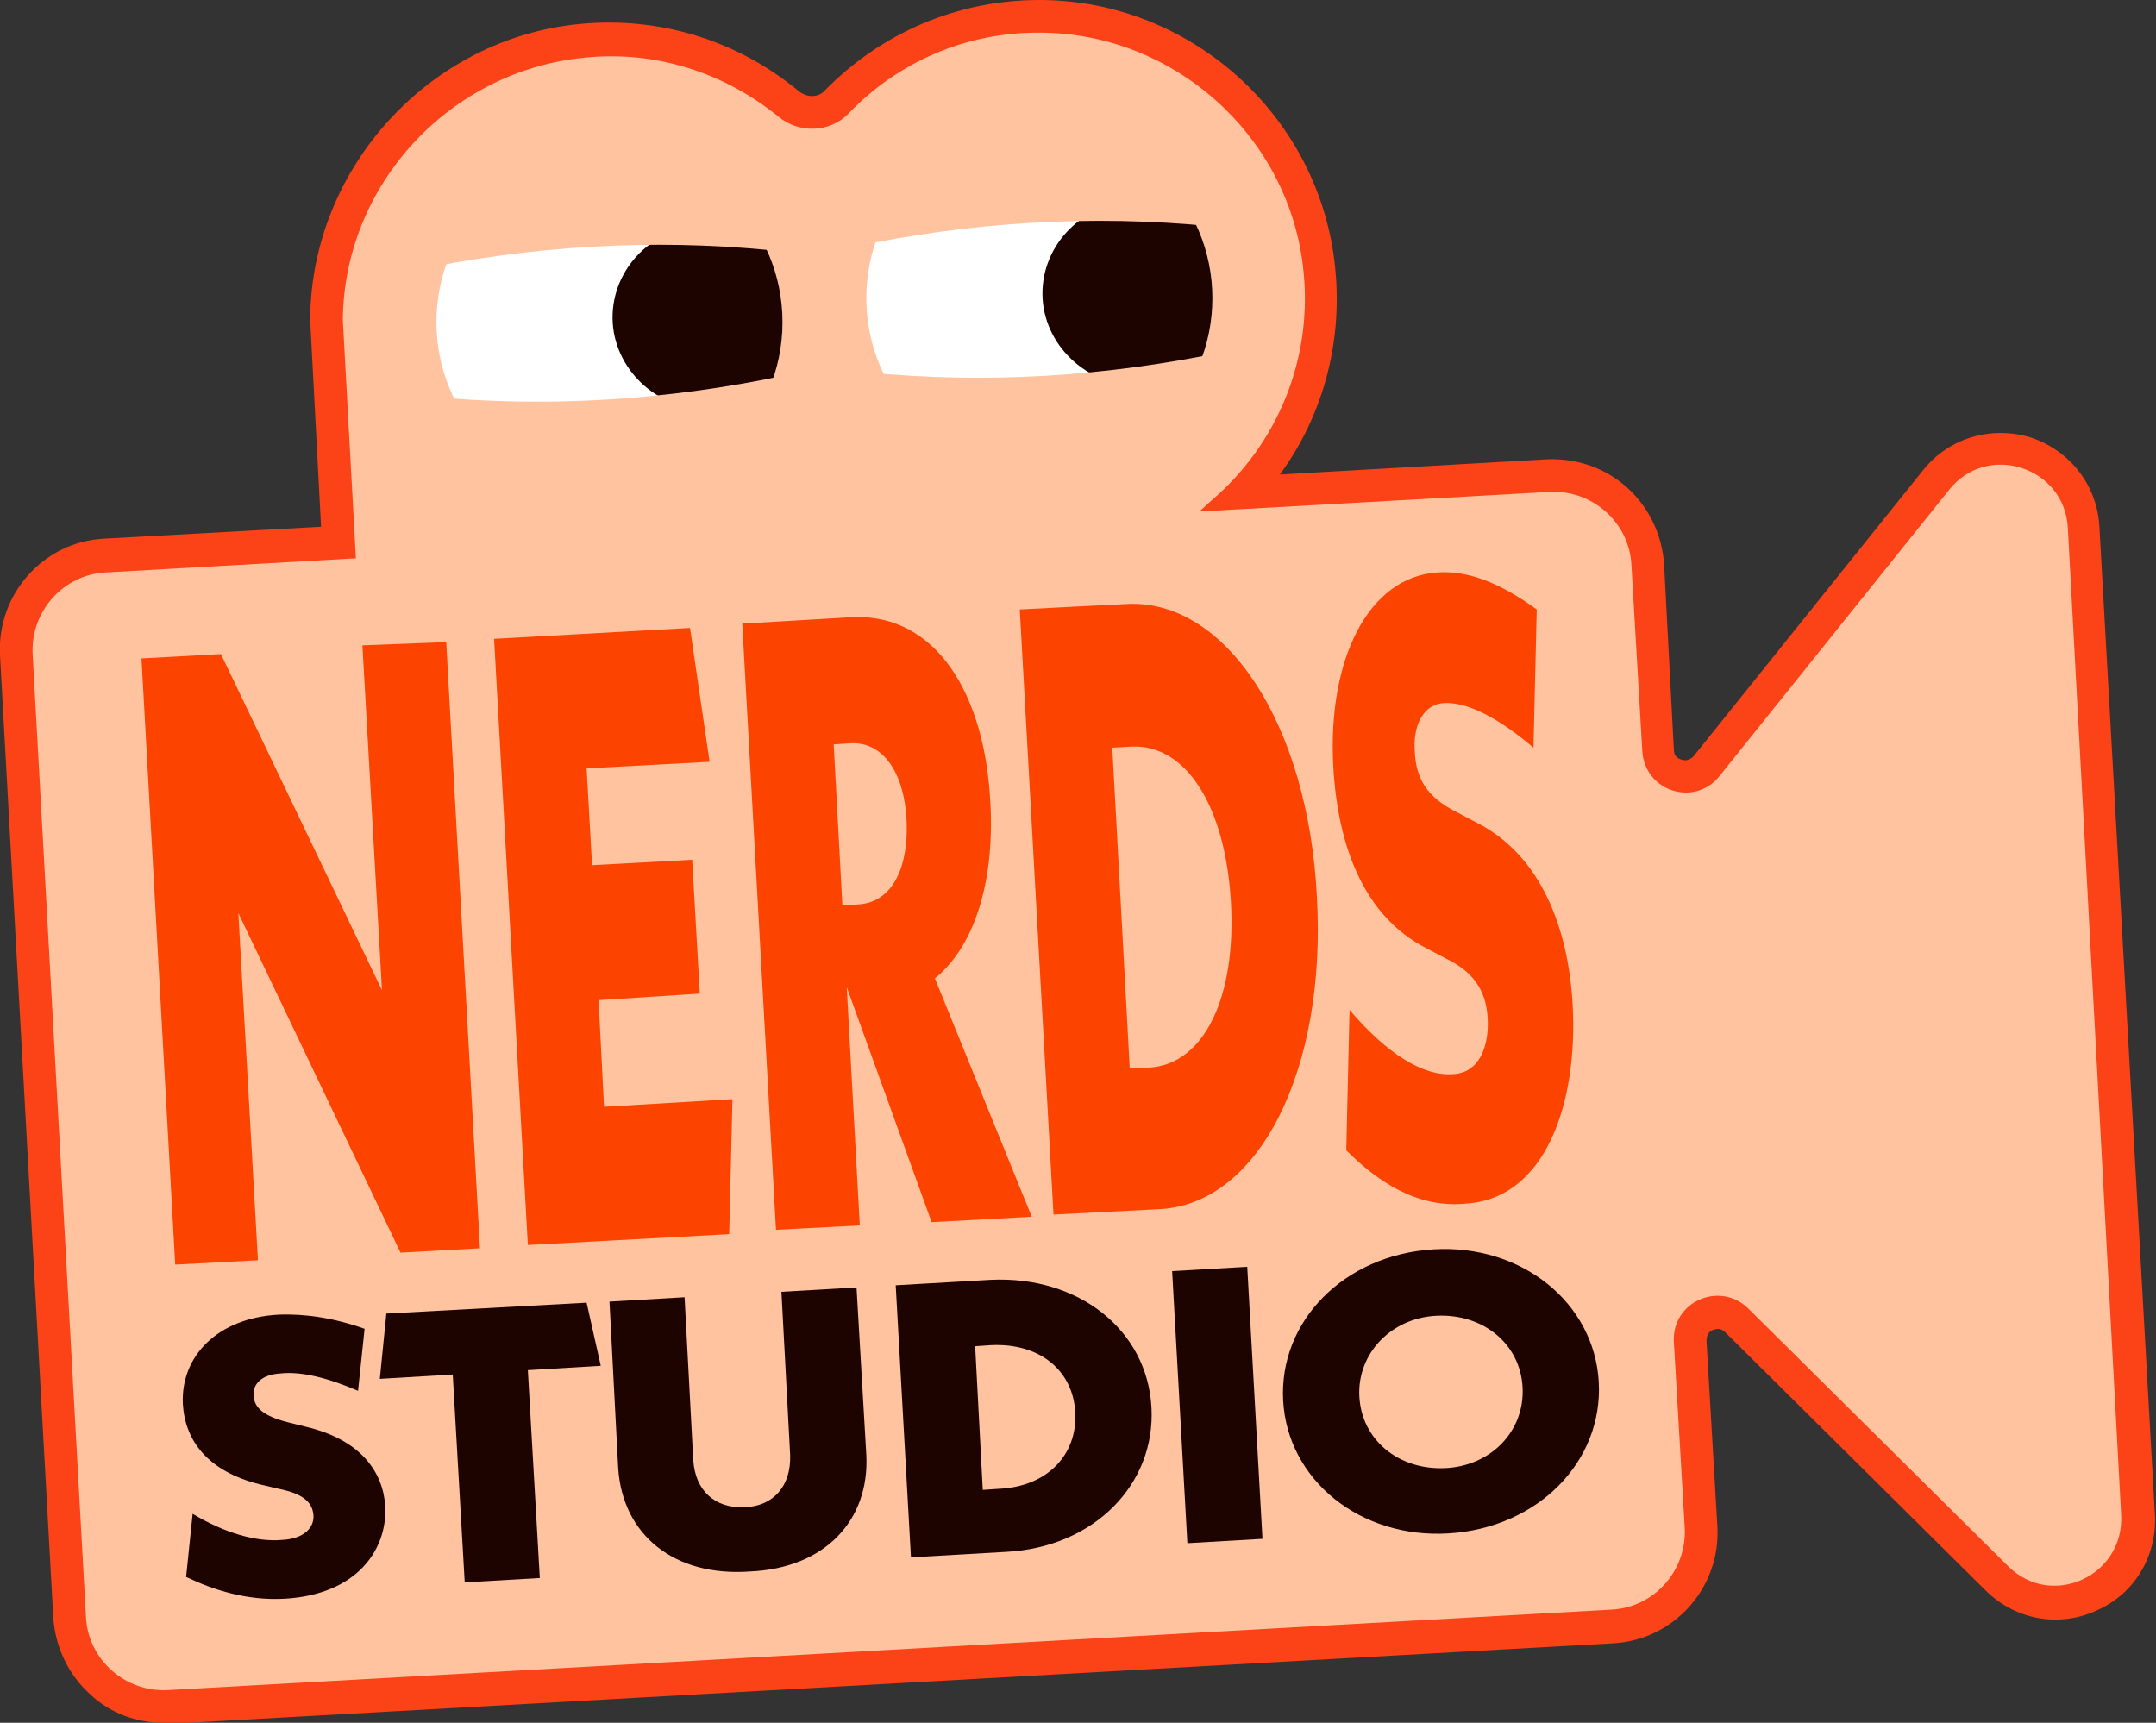 <?xml version="1.0" encoding="utf-8"?>
<!-- Generator: Adobe Illustrator 26.5.3, SVG Export Plug-In . SVG Version: 6.00 Build 0)  -->
<svg version="1.1" id="b" xmlns="http://www.w3.org/2000/svg" xmlns:xlink="http://www.w3.org/1999/xlink" x="0px" y="0px"
	 viewBox="0 0 198.1 158.3" style="enable-background:new 0 0 198.1 158.3;" xml:space="preserve">
<rect x="0" y="0" width="198.1" height="158.3" fill="#333333" stroke="none"/>
<style type="text/css">
	.st0{fill:#FFC3A0;}
	.st1{fill:#FC4217;}
	.st2{fill:#FFFFFF;}
	.st3{clip-path:url(#SVGID_00000088811562976741054730000017632475280360899240_);}
	.st4{fill:#1E0400;}
	.st5{clip-path:url(#SVGID_00000116226489626681049400000008354333127762665864_);}
	.st6{fill:#FC4300;}
</style>
<path id="container" class="st0" d="M179.1,45L158,71.3c-2.3,2.9-6.9,1.4-7.1-2.3l-1-17.1c-0.2-3.9-3.6-6.9-7.5-6.7L110.2,47l1.1-1
	c6-5.1,9.5-13.1,8.4-21.7c-1.5-12-11.9-21.2-24-21.3c-7-0.1-13.3,2.8-17.7,7.4c-1.7,1.8-4.6,1.9-6.5,0.3c-4.8-3.9-11.1-6.1-17.8-5.4
	C41.3,6.5,31.6,17,31.5,29.4l1.2,21.9l-23,1.3c-3.9,0.2-6.9,3.6-6.7,7.5l4.9,88.5c0.2,3.9,3.6,6.9,7.5,6.7l132.7-7.4
	c3.9-0.2,6.9-3.6,6.7-7.5l-1-17.1c-0.2-3.7,4.2-5.6,6.8-3.1l23.9,23.7c4,4,10.7,0.9,10.4-4.7L190,48.5
	C189.7,42.9,182.6,40.6,179.1,45L179.1,45z"/>
<g id="c">
	<g>
		<path class="st1" d="M15,158.3c-2.5,0-4.9-0.9-6.7-2.6c-2-1.8-3.2-4.3-3.4-7L0,60.2c-0.3-5.6,4-10.4,9.5-10.7l20-1.1l-1-19v-0.1
			c0.1-13.9,11-25.8,24.8-27.1c7.3-0.7,14.4,1.5,20,6.1C74.1,9,75.2,9,75.8,8.3C81,3,88,0,95.5,0c0.1,0,0.1,0,0.2,0
			c13.6,0.1,25.2,10.4,26.9,23.9c0.9,7.1-0.9,14.1-5,19.7l24.6-1.4c2.7-0.1,5.3,0.8,7.3,2.6c2,1.8,3.2,4.3,3.4,7l0.9,17.1
			c0,0.6,0.4,0.8,0.7,0.9c0.3,0.1,0.7,0.1,1.1-0.3l21.1-26.3c2.4-3,6.3-4.1,9.9-3c3.6,1.2,6.1,4.4,6.3,8.2l5.1,90.8
			c0.2,3.8-1.9,7.3-5.4,8.8c-3.5,1.6-7.5,0.8-10.2-1.9l-23.9-23.7c-0.4-0.4-0.8-0.3-1.1-0.2c-0.3,0.1-0.6,0.4-0.6,1l1,17.1
			c0.3,5.6-4,10.4-9.6,10.7l-132.7,7.4C15.4,158.3,15.2,158.3,15,158.3L15,158.3z M34.5,29.4l1.3,24.8l-26,1.4
			c-1.1,0.1-2.1,0.5-2.8,1.4s-1.1,1.9-1.1,3l4.9,88.5c0.1,1.1,0.6,2.1,1.4,2.8c0.8,0.7,1.9,1.1,3,1.1l132.7-7.4
			c2.3-0.1,4-2.1,3.9-4.4l-1-17.1c-0.2-2.9,1.5-5.6,4.1-6.8c2.7-1.2,5.7-0.6,7.8,1.4l23.9,23.7c1.4,1.4,3,0.8,3.5,0.6
			c0.5-0.2,2-1,1.8-3L187,48.7c-0.1-2-1.7-2.6-2.2-2.8c-0.5-0.2-2.1-0.5-3.4,1l-21.1,26.3c-1.8,2.3-4.8,3.2-7.6,2.3
			c-2.8-0.9-4.7-3.4-4.8-6.3l-0.9-17.1c-0.1-2.3-2.1-4-4.4-3.9l-40.8,2.3l7.5-6.7c5.6-4.8,8.3-11.9,7.4-19.1
			c-1.4-10.5-10.4-18.6-21-18.6c-0.1,0-0.1,0-0.2,0c-5.9,0-11.3,2.3-15.4,6.5c-2.8,2.9-7.4,3.1-10.6,0.6c-4.4-3.6-10-5.3-15.6-4.8
			C43.1,9.3,34.7,18.6,34.5,29.4L34.5,29.4z"/>
		<path class="st0" d="M179.1,45L158,71.3c-2.3,2.9-6.9,1.4-7.1-2.3l-1-17.1c-0.2-3.9-3.6-6.9-7.5-6.7L110.2,47l1.1-1
			c6-5.1,9.5-13.1,8.4-21.7c-1.5-12-11.9-21.2-24-21.3c-7-0.1-13.3,2.8-17.7,7.4c-1.7,1.8-4.6,1.9-6.5,0.3
			c-4.8-3.9-11.1-6.1-17.8-5.4C41.3,6.5,31.6,17,31.5,29.4l1.2,21.9l-23,1.3c-3.9,0.2-6.9,3.6-6.7,7.5l4.9,88.5
			c0.2,3.9,3.6,6.9,7.5,6.7l132.7-7.4c3.9-0.2,6.9-3.6,6.7-7.5l-1-17.1c-0.2-3.7,4.2-5.6,6.8-3.1l23.9,23.7c4,4,10.7,0.9,10.4-4.7
			L190,48.5C189.7,42.9,182.6,40.6,179.1,45L179.1,45z"/>
		<circle class="st2" cx="56" cy="29.6" r="15.9"/>
		<circle class="st2" cx="95.5" cy="27.4" r="15.9"/>
		<g>
			<defs>
				<circle id="SVGID_1_" cx="56" cy="29.6" r="15.9"/>
			</defs>
			<clipPath id="SVGID_00000069399382724146769510000008265675560041602190_">
				<use xlink:href="#SVGID_1_"  style="overflow:visible;"/>
			</clipPath>
			<g style="clip-path:url(#SVGID_00000069399382724146769510000008265675560041602190_);">
				<path class="st4" d="M64.5,20.7c4.9-0.3,9,3.4,9.3,8c0.3,4.5-3.4,8.6-8.3,8.9c-4.8,0.3-8.9-3.4-9.2-7.9C56,25,59.7,21,64.5,20.7
					L64.5,20.7z"/>
			</g>
		</g>
		<g>
			<defs>
				<circle id="SVGID_00000140007359314555096990000009418576530185169809_" cx="95.5" cy="27.4" r="15.9"/>
			</defs>
			<clipPath id="SVGID_00000040558040093359488960000007746243519148910255_">
				<use xlink:href="#SVGID_00000140007359314555096990000009418576530185169809_"  style="overflow:visible;"/>
			</clipPath>
			<g style="clip-path:url(#SVGID_00000040558040093359488960000007746243519148910255_);">
				<path class="st4" d="M104,18.5c4.9-0.3,9,3.4,9.3,8c0.3,4.5-3.4,8.6-8.3,8.9c-4.8,0.3-8.9-3.4-9.2-7.9
					C95.5,22.8,99.2,18.8,104,18.5L104,18.5z"/>
			</g>
		</g>
		<path class="st0" d="M56.9,7.1l-6.4,0.4C43,7.9,37.2,14.4,37.6,21.9l0.2,3l0,0c10.9-2.3,22-3,33.1-1.9l0.7,0.1l-0.2-3
			C70.9,12.5,64.5,6.7,56.9,7.1z"/>
		<path class="st0" d="M53,52.4l6.4-0.4c7.6-0.4,13.4-6.9,12.9-14.5l-0.2-3l0,0c-10.9,2.3-22,3-33.1,1.9l-0.7-0.1l0.2,3
			C39,47,45.5,52.8,53,52.4z"/>
		<path class="st0" d="M97.4,4.9L91,5.2c-7.6,0.4-13.4,6.9-12.9,14.5l0.2,3l0,0c10.9-2.3,22-3,33.1-1.9l0.7,0.1l-0.2-3
			C111.4,10.2,105,4.4,97.4,4.9z"/>
		<path class="st0" d="M93.5,50.2l6.4-0.4c7.6-0.4,13.4-6.9,12.9-14.5l-0.2-3l0,0c-10.9,2.3-22,3-33.1,1.9l-0.7-0.1l0.2,3
			C79.5,44.8,86,50.6,93.5,50.2z"/>
		<g>
			<path class="st6" d="M41,59l3.1,55.7l-7.3,0.4L21.9,83.9l1.8,31.9l-7.6,0.4L13,60.5l7.3-0.4l14.8,30.9l-1.8-31.7L41,59L41,59z"/>
			<path class="st6" d="M67.3,101l-0.3,12.4l-18.5,1l-3.1-55.7l18-1L65.2,70l-11.3,0.6l0.5,8.9l9.2-0.5l0.7,12.3L55,91.9l0.5,9.8
				L67.3,101L67.3,101z"/>
			<path class="st6" d="M85.6,112.3l-7.8-21.6l1.2,21.9l-7.7,0.4l-3.1-55.7l10.3-0.6C86,56.5,90.5,63.7,91,73.8
				c0.4,7.3-1.5,13.2-5.1,16.1l8.9,21.9L85.6,112.3L85.6,112.3z M77.4,83.2l1.5-0.1c3.1-0.2,4.6-3.4,4.4-7.7
				c-0.2-4.3-2.1-7.3-5.2-7.1l-1.5,0.1C76.6,68.3,77.4,83.2,77.4,83.2z"/>
			<path class="st6" d="M93.7,56l9.8-0.5c9.1-0.5,16.7,11,17.5,26.9c0.9,15.9-5.3,28.2-14.4,28.7l-9.8,0.5L93.7,56z M105.6,98.1
				c5-0.3,8-6.4,7.5-15.2S109,68.4,104,68.6l-1.8,0.1l1.6,29.4L105.6,98.1z"/>
			<path class="st6" d="M123.7,105.7l0.3-12.9c3.5,4.1,6.8,6.1,9.5,5.9c2.4-0.1,3.3-2.5,3.2-5c-0.1-2.2-0.9-4.2-3.8-5.6l-1.9-1
				c-5.6-2.9-8.1-9.2-8.5-16.8c-0.5-9.7,3.2-17.3,9.6-17.7c2.8-0.2,5.8,1,9.1,3.4l-0.3,12.7c-3.3-2.8-6.1-4.2-8.2-4.1
				c-2,0.1-2.9,2.2-2.7,4.5c0.1,2.3,1,4.1,3.8,5.5l1.9,1c5.9,3,8.4,9.7,8.8,16.7c0.5,8.9-2.4,17.9-9.9,18.3
				C130.3,111,126.7,108.7,123.7,105.7L123.7,105.7z"/>
		</g>
		<g>
			<path class="st4" d="M17.1,144.9l0.6-5.8c3,1.8,5.9,2.6,8.2,2.4c2.1-0.1,3-1.2,2.9-2.3c-0.1-1-0.7-1.9-3.2-2.4l-1.7-0.4
				c-4.8-1.2-6.9-4-7.1-7.4c-0.2-4.4,3.2-7.9,8.8-8.2c2.4-0.1,5.1,0.3,7.9,1.3l-0.6,5.7c-2.8-1.2-5.2-1.8-7.1-1.6
				c-1.8,0.1-2.6,1-2.5,2.1c0.1,1,0.8,1.8,3.2,2.4l1.6,0.4c5.1,1.2,7.1,4.2,7.3,7.3c0.2,4-2.6,8.1-9.2,8.5
				C22.7,147.1,19.6,146.1,17.1,144.9L17.1,144.9z"/>
			<path class="st4" d="M48.5,125.9l1.1,19.1l-6.9,0.4l-1.1-19.1l-6.7,0.4l0.6-6l18.4-1l1.3,5.8L48.5,125.9L48.5,125.9z"/>
			<path class="st4" d="M56.8,134.9L56,119.6l6.9-0.4l0.8,15c0.2,2.8,2,4.4,4.7,4.3c2.7-0.1,4.3-2,4.2-4.8l-0.8-15l6.9-0.4l0.9,15.4
				c0.3,6-3.8,10.4-10.7,10.7C61.9,144.9,57.2,141,56.8,134.9L56.8,134.9z"/>
			<path class="st4" d="M82.3,118.1l8.7-0.5c8.1-0.4,14.4,4.6,14.8,11.7c0.4,7.1-5.3,12.9-13.4,13.3l-8.7,0.5L82.3,118.1L82.3,118.1
				z M91.8,136.8c4.4-0.2,7.2-3.1,7-7c-0.2-3.9-3.3-6.4-7.7-6.2l-1.5,0.1l0.7,13.2L91.8,136.8L91.8,136.8z"/>
			<path class="st4" d="M116,141.4l-6.9,0.4l-1.4-25l6.9-0.4L116,141.4z"/>
			<path class="st4" d="M117.9,128.7c-0.4-7.3,5.6-13.4,13.8-13.9c8.1-0.5,14.8,4.9,15.2,12.2c0.4,7.3-5.6,13.4-13.8,13.9
				C125,141.4,118.3,136,117.9,128.7z M139.9,127.5c-0.2-4-3.6-6.8-7.9-6.6c-4.2,0.2-7.3,3.5-7.1,7.4c0.2,4,3.6,6.8,7.9,6.6
				C137,134.7,140.1,131.5,139.9,127.5z"/>
		</g>
	</g>
</g>
</svg>
